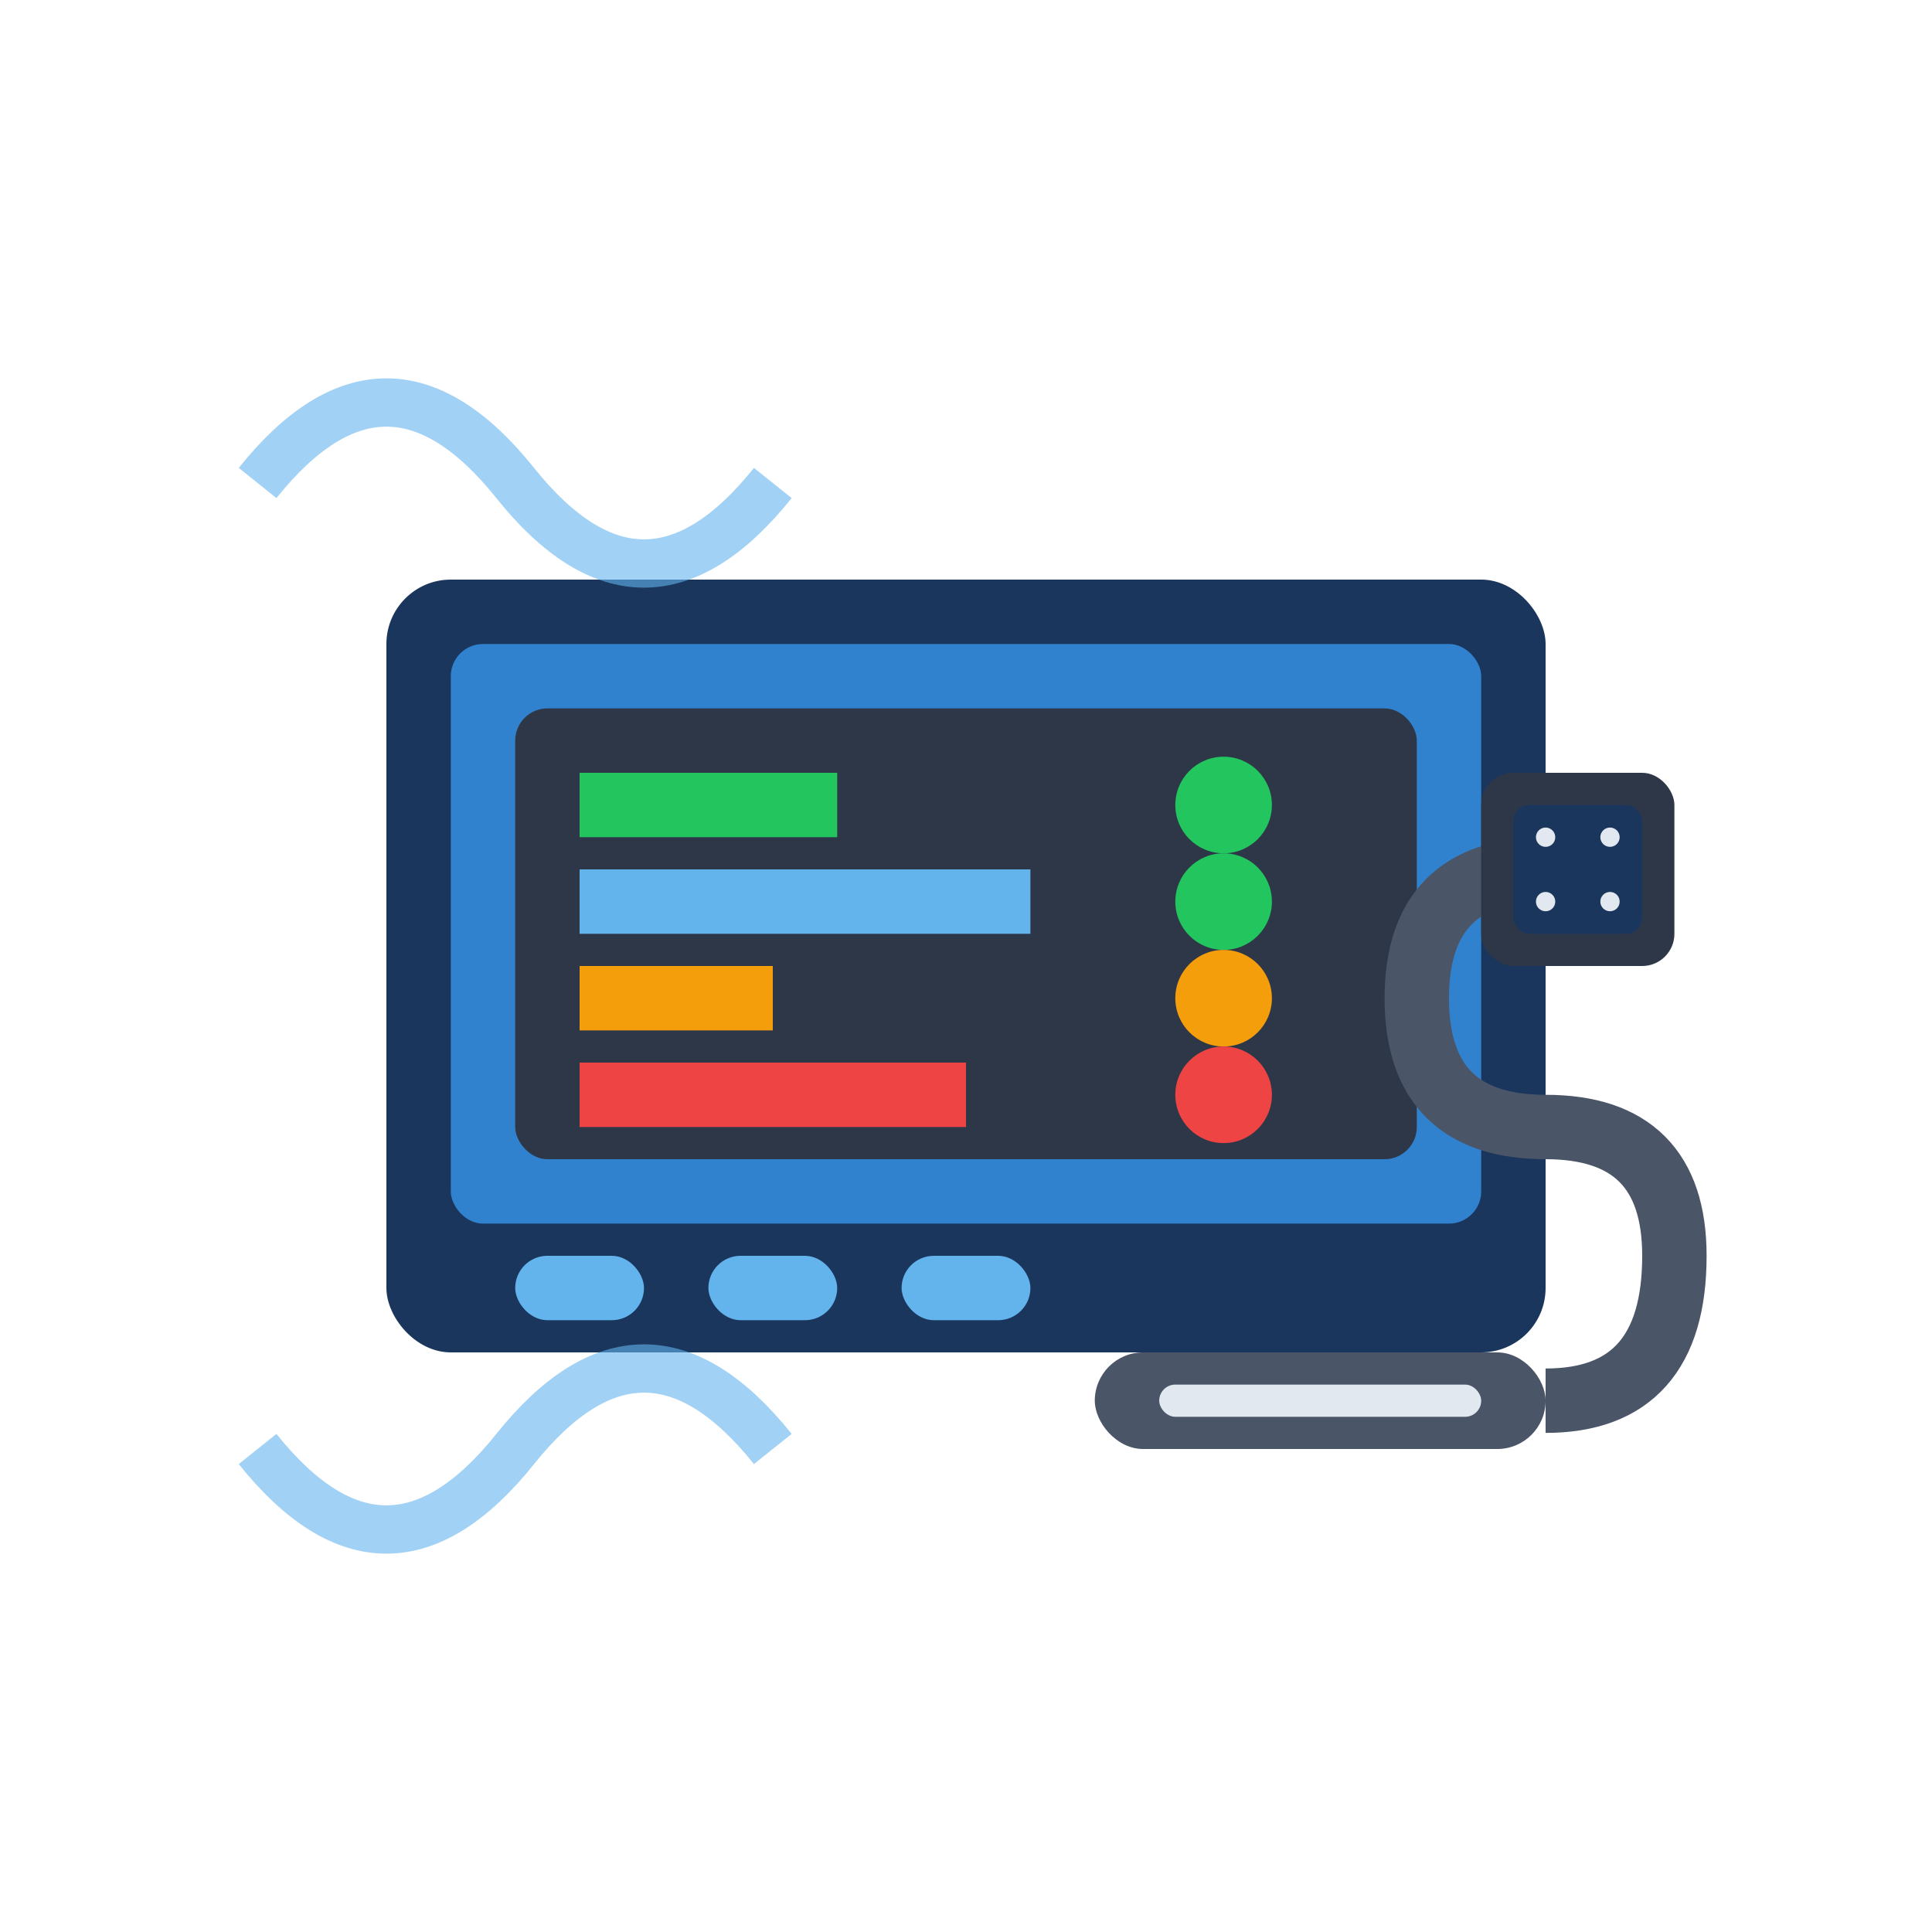 <svg width="60" height="60" viewBox="0 0 60 60" fill="none" xmlns="http://www.w3.org/2000/svg">
  <!-- Computer/diagnostic device -->
  <rect x="12" y="18" width="36" height="24" rx="2" fill="#1A365D"/>
  <rect x="14" y="20" width="32" height="18" rx="1" fill="#3182CE"/>
  
  <!-- Screen -->
  <rect x="16" y="22" width="28" height="14" rx="1" fill="#2D3748"/>
  
  <!-- Diagnostic readout lines -->
  <line x1="18" y1="25" x2="26" y2="25" stroke="#22C55E" stroke-width="2"/>
  <line x1="18" y1="28" x2="32" y2="28" stroke="#63B3ED" stroke-width="2"/>
  <line x1="18" y1="31" x2="24" y2="31" stroke="#F59E0B" stroke-width="2"/>
  <line x1="18" y1="34" x2="30" y2="34" stroke="#EF4444" stroke-width="2"/>
  
  <!-- Status indicators -->
  <circle cx="38" cy="25" r="1.5" fill="#22C55E"/>
  <circle cx="38" cy="28" r="1.5" fill="#22C55E"/>
  <circle cx="38" cy="31" r="1.5" fill="#F59E0B"/>
  <circle cx="38" cy="34" r="1.5" fill="#EF4444"/>
  
  <!-- Control buttons -->
  <rect x="16" y="39" width="4" height="2" rx="1" fill="#63B3ED"/>
  <rect x="22" y="39" width="4" height="2" rx="1" fill="#63B3ED"/>
  <rect x="28" y="39" width="4" height="2" rx="1" fill="#63B3ED"/>
  
  <!-- Cable connector -->
  <rect x="34" y="42" width="14" height="3" rx="1.5" fill="#4A5568"/>
  <rect x="36" y="43" width="10" height="1" rx="0.5" fill="#E2E8F0"/>
  
  <!-- Cable -->
  <path d="M48 43.5Q52 43.5 52 39Q52 35 48 35Q44 35 44 31Q44 27 48 27" stroke="#4A5568" stroke-width="2" fill="none"/>
  
  <!-- OBD connector -->
  <rect x="46" y="24" width="6" height="6" rx="1" fill="#2D3748"/>
  <rect x="47" y="25" width="4" height="4" rx="0.5" fill="#1A365D"/>
  
  <!-- Connector pins -->
  <circle cx="48" cy="26" r="0.3" fill="#E2E8F0"/>
  <circle cx="50" cy="26" r="0.3" fill="#E2E8F0"/>
  <circle cx="48" cy="28" r="0.3" fill="#E2E8F0"/>
  <circle cx="50" cy="28" r="0.3" fill="#E2E8F0"/>
  
  <!-- Diagnostic waves -->
  <g opacity="0.6">
    <path d="M8 15Q12 10 16 15Q20 20 24 15" stroke="#63B3ED" stroke-width="1.5" fill="none"/>
    <path d="M8 45Q12 50 16 45Q20 40 24 45" stroke="#63B3ED" stroke-width="1.5" fill="none"/>
  </g>
</svg>
